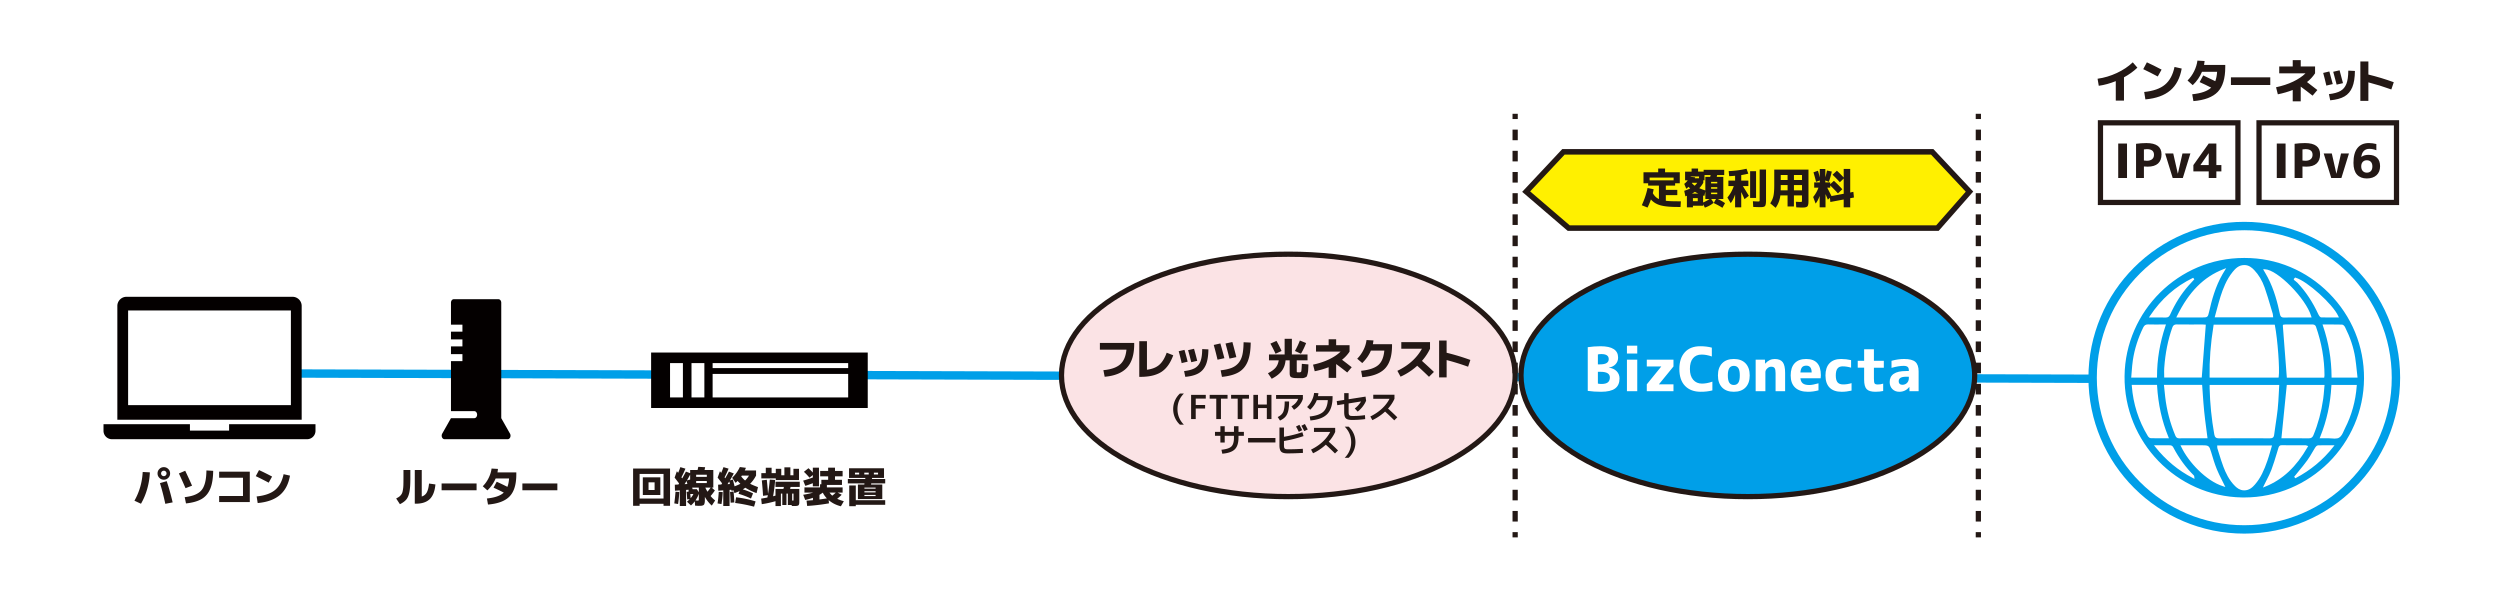 <svg xmlns="http://www.w3.org/2000/svg" xml:space="preserve" id="レイヤー_1" x="0" y="0" style="enable-background:new 0 0 2038 486" version="1.1" viewBox="0 0 2038 486"><rect x="0" y="0" width="2038" height="486" fill="#333333" stroke="none"/><style>.st0{fill:#fff}.st1{fill:#231815}.st5{fill:#040000}.st10,.st8,.st9{fill:#fff;stroke:#231815;stroke-width:4.274;stroke-miterlimit:10}.st10,.st9{fill:none}.st10{stroke-dasharray:8.635,8.635}</style><path d="M1.69 1.69h2034.63v482.63H1.69z" class="st0"/><path d="M2034.63 3.37v479.26H3.37V3.37h2031.26M2038 0H0v486h2038V0z" class="st0"/><path d="M1709.94 64.19c5.41-.75 10.65-2.32 15.74-4.7s9.4-5.27 12.96-8.68l3.76 4.36c-3.23 3.06-6.88 5.67-10.93 7.85v19.01h-6.69V66.14c-4.73 1.9-9.35 3.17-13.86 3.79l-.98-5.74zM1747.16 56.37l2.97-5.56c3.76 1.71 7.75 3.68 11.99 5.94l-3.12 5.6c-4.29-2.28-8.24-4.28-11.84-5.98zm25.5-1.8 5.86 1.32c-1.35 7.74-4.45 13.67-9.28 17.79-4.83 4.12-11.61 6.57-20.32 7.35l-.98-6.05c7.39-.75 13.02-2.72 16.88-5.92 3.88-3.2 6.49-8.03 7.84-14.49zM1788.07 82.41l-.98-5.56c7.31-.75 12.46-2.55 15.44-5.41-3.28-1.68-6.41-3.18-9.39-4.51l2.93-5.45c2.73 1.23 6 2.79 9.81 4.7.83-2.15 1.33-4.71 1.5-7.66h-12.32c-1.68 4.06-4.19 7.69-7.55 10.9l-4.24-3.79c2.18-2.18 3.97-4.7 5.39-7.57 1.41-2.87 2.31-5.75 2.68-8.66l5.86.34c-.13 1.1-.28 2.17-.45 3.19h17.28v1.8c0 9.17-2.04 15.89-6.12 20.16-4.09 4.26-10.7 6.77-19.84 7.52zM1818.65 69.3v-6.24h32.08v6.24h-32.08zM1858.02 54.19h11.01V49h6.53v5.19h11.68v5.56c-1.7 2.63-3.89 5.01-6.57 7.14 1.78 1.3 4.6 3.47 8.45 6.5l-3.91 4.59c-3.48-2.76-6.7-5.21-9.66-7.37v12.02h-6.53v-9.28c-3.68 1.45-7.73 2.63-12.13 3.53l-1.46-5.75c5.11-1.08 9.74-2.6 13.9-4.58s7.54-4.25 10.14-6.8h-21.45v-5.56zM1893.85 59.45l5.03-1.2c1.02 3.58 1.95 7.01 2.78 10.29l-5.22 1.24c-.78-3.48-1.64-6.92-2.59-10.33zm25.88-1.61c-.05 5.51-.76 9.93-2.14 13.26-1.38 3.33-3.49 5.83-6.35 7.5s-6.74 2.72-11.65 3.18l-1.05-5.04c4.08-.47 7.22-1.34 9.43-2.61 2.2-1.27 3.8-3.19 4.81-5.77s1.52-6.17 1.54-10.78l5.41.26zm-17.69.67 5.18-1.2c1.08 3.86 2 7.35 2.78 10.48l-5.18 1.2c-1.03-4.05-1.96-7.55-2.78-10.48zM1924.16 50.13h6.54v10.63c6.96 1.7 13.86 3.79 20.7 6.27l-1.99 5.9c-6.48-2.33-12.72-4.26-18.71-5.79v15.07h-6.54V50.13z" class="st1"/><ellipse cx="1829.54" cy="307.92" rx="123.63" ry="123.66" style="fill:#fff;stroke:#009fe8;stroke-width:6.839;stroke-miterlimit:10"/><path d="M1829.38 405.54c-.6 0-1.19-.01-1.79-.02-53.35-.95-96.26-45.33-95.65-98.92.6-53.1 44.2-96.31 97.18-96.31h.9c25.82 0 50.19 10.21 68.62 28.75 18.54 18.66 28.66 43.33 28.51 69.48-.31 53.5-44.17 97.02-97.77 97.02zm-21.88-41.53.01.47c.01.37.01.75.14 1.13.43 1.35.85 2.71 1.27 4.08l.03.09c1.09 3.52 2.22 7.16 3.54 10.67 1.82 4.79 4.54 10.92 9.55 15.82 1.6 1.56 3.85 3.36 7.1 3.47l.31.01c4.09 0 6.74-2.41 8.78-4.77 4.69-5.38 7.46-11.67 10.17-19.45.87-2.49 1.58-4.96 2.35-7.59l.06-.22c.33-1.16 1.23-4.18 1.23-4.18l.12-.42h-44.73l.07.89zm52.45-1.06c-1.93 0-2.33 1.34-2.62 2.31l-1.23 4.07c-1.36 4.51-2.77 9.18-4.45 13.63-1.06 2.83-2.43 5.53-3.88 8.37l-.13.25c-.65 1.27-1.32 2.58-1.96 3.91l-.95 1.98 2.04-.83c14.15-5.77 25.06-15.97 34.33-32.11l.52-.9-.98-.33-.36-.14c-.22-.09-.44-.17-.71-.17l-8.33-.01c-3.7.01-7.52 0-11.29-.03zm-81.84 1.23c5.82 12.37 20.16 27.8 34.1 32.22l1.88.6-.86-1.77c-.64-1.31-1.29-2.63-1.97-3.97l-.05-.1c-1.43-2.84-2.9-5.77-4.1-8.75-1.79-4.44-3.15-9.02-4.46-13.45l-.08-.28c-1.62-5.44-1.98-5.71-7.81-5.71h-17.23l.58 1.21zm-22.19-1.2 1.1 1.38c8.7 10.92 18.68 19.19 30.52 25.29l1.43.74-.2-1.6-.03-.37c-.02-.24-.04-.56-.31-.82-6.62-6.55-12.16-14.13-16.92-23.16-.38-.75-1.4-1.4-2.22-1.42-1.63-.03-3.35-.05-5.59-.05l-7.78.01zm139.28-.01c-2.13 0-3.9.02-5.56.08-1.18.05-2.15 1.53-2.33 1.82-.77 1.23-1.49 2.46-2.29 3.83-1.26 2.16-2.56 4.39-4.03 6.42-2.31 3.18-4.85 6.28-7.31 9.27l-.36.44c-.97 1.18-1.96 2.4-2.96 3.64l-.17.21.99 1.2.24-.12c12.22-6.44 22.24-14.74 30.61-25.4l1.07-1.37-7.9-.02zm3.21-5.69c.7 0 1.45.06 2.18.12l.18.01c.95.08 1.73.14 2.52.14 1.56 0 2.71-.26 3.61-.81 1.83-1.13 2.84-3.39 3.81-5.57l.01-.03c.29-.67.58-1.31.9-1.93 5.43-10.63 8.66-22.25 9.58-34.52l.07-.91h-20.7l-.04.8c-.79 14.76-3.78 28.34-9.11 41.54l-.47 1.16 5.39.02c.64 0 2.02-.02 2.07-.02zm-97.12-40.95c.28 12.43 1.55 25.15 3.79 37.79.43 2.38 1.44 3.22 3.84 3.22 7.04-.04 13.85-.07 20.83-.07 7.2 0 14.47.02 20.73.05 1.83 0 3.11-.48 3.4-2.82.35-2.77.77-5.58 1.17-8.3l.08-.53c.59-3.95 1.2-8.03 1.64-12.1.46-4.28.67-8.47.9-12.91l.01-.2c.09-1.84.19-3.79.31-5.75l.06-.9h-56.75v2.52zm70 40.94c4.21 0 7.62.02 10.73.07 2.03 0 3.11-.71 3.87-2.53 3.82-9.23 6.5-19.19 7.97-29.61.34-2.39.54-4.84.74-7.21l.01-.1c.09-1.05.33-3.72.33-3.72l.03-.36h-30.79l-4.37 43.48 11.48-.02zm-106.73-38.56c.17 1.68.33 3.26.51 4.87 1.23 10.75 4.02 21.39 8.3 31.6.62 1.5 1.55 2.14 3.1 2.14 1.88-.04 3.8-.05 6.22-.05l16.88.01-.12-.95c-.29-2.32-.59-4.62-.85-6.55-.62-4.67-1.25-9.49-1.74-14.33-.48-4.77-.83-9.67-1.16-14.41l-.02-.31c-.14-2.05-.48-6.66-.48-6.66l-.02-.3h-31.14l.52 4.94zm-26.71-4.06c1.11 14.63 5.51 28.37 13.07 40.84.42.68 1.41 1.71 2.44 1.73 1.94.05 4.05.07 6.65.07l8.11-.02-.48-1.17c-5.28-12.88-8.28-26.47-9.18-41.57l-.04-.8h-20.63l.06.92zm147-50.14c-3.92.01-7.84.01-11.75.01l-10.08.01c-.53 0-1.06.1-1.23.13l-.69.12-.13.76 3.25 42.32h30.46l.17-1.14c.05-.27.08-.51.08-.75-.05-13.28-2.38-26.58-6.91-39.54-.68-1.92-2.18-1.92-3.17-1.92zm-80.4.87c-2.38 14.86-3.42 28.47-3.18 41.59l.02.83h56.2l.11-.71c.94-5.84-.91-30.8-3.09-41.74l-.14-.68h-49.81l-.11.71zm-53.48-.91c-1.81 0-2.94.72-3.78 2.42-4.26 8.72-7.1 17.65-8.46 26.56-.46 2.98-.7 6.04-.93 9.01l-.02.2c-.09 1.26-.21 2.74-.34 4.22l-.09.93h21.05v-.85c0-13.84 2.26-27.36 6.92-41.32l.37-1.12-8.94.03c-2.24 0-3.96-.02-5.56-.07l-.22-.01zm142.35.06.38 1.12c4.59 13.46 6.88 26.97 6.99 41.31v.84h21.17l-.11-.95c-.15-1.33-.29-2.65-.43-3.96l-.1-.95c-.33-3.17-.7-6.77-1.25-10.31-1.3-8.31-4.1-16.71-8.29-24.95-.41-.82-1.42-2.04-2.47-2.07-2.24-.06-4.64-.09-7.77-.09l-8.12.01zm-118.95-.06c-1.88 0-2.87.72-3.51 2.57-3.58 10.14-5.73 20.9-6.58 32.9-.12 1.67-.09 3.36-.06 4.85l.01.36c.01.59.02 1.19.02 1.78v.85h30.62l3.3-43.09-.85-.07c-.48-.04-1.09-.09-1.69-.09l-10.59.01c-2.9 0-6.73-.01-10.58-.06h-.09zm-14.21-5.68c2.17 0 3.83.02 5.36.07 2.06 0 2.88-.9 3.54-2.35 4.2-9.26 9.16-17.06 15.17-23.84.96-1.08 1.97-2.16 2.94-3.2l1.63-1.75-.94-1.26-.24.12c-14.24 6.94-25.67 17.06-34.95 30.92l-.89 1.32 8.38-.03zm86.62-36.01c.63 1.08 1.28 2.2 1.86 3.33 5.33 10.19 8.03 20.95 9.98 30.13.39 1.86 1.29 2.62 3.1 2.62 2.34-.05 4.41-.06 5.96-.06l6.79.02h9.93l-.33-1.09c-4.31-14.43-27.56-37.99-37.7-38.2l-1.5-.03 1.91 3.28zm23.03 4.75.39.79.05.04c.3.24.6.48.91.72.6.45 1.21.92 1.72 1.46 6.81 7.21 12.42 15.69 17.14 25.91.24.52 1.13 2.23 2.31 2.28 2.04.07 4.23.1 7.09.1l7.26-.01-.55-1.2c-4.44-9.67-25.16-28.34-34.65-31.21l-.51-.16-1.16 1.28zm-57.35-8.04c-16.07 6.28-28.06 18.38-37.76 38.09l-.6 1.22h21.15c4.31 0 4.62-.25 5.55-4.42 2.17-9.59 5.18-20.76 10.99-30.83.33-.57.69-1.16 1.06-1.76l1.94-3.2-2.33.9zm17.08-3.42c-4.54 0-7.27 2.89-9.47 5.6-5.14 6.34-7.97 13.96-9.86 19.88-1.13 3.57-2.08 7.1-3.09 10.84l-.16.58c-.41 1.54-.83 3.09-1.27 4.65l-.3 1.08h47.69l-.04-.36-.12-1.26c-.03-.44-.06-.84-.17-1.24-.56-1.85-1.12-3.74-1.66-5.56l-.14-.49c-1.42-4.81-3.02-10.25-4.83-15.38-1.97-5.61-4.81-10.39-8.46-14.22-1.92-2.02-4.37-4.09-7.99-4.12h-.13z" style="fill-rule:evenodd;clip-rule:evenodd;fill:#009fe8"/><path d="m116.33 384.76 5.84.3c-.18 4.48-.88 8.92-2.12 13.33-1.23 4.41-2.94 8.49-5.12 12.26l-5.34-2.47c4.05-7.16 6.3-14.96 6.74-23.42zm20.84-2.44c1 1 1.5 2.21 1.5 3.62 0 1.42-.5 2.62-1.5 3.62s-2.21 1.5-3.62 1.5c-1.41 0-2.62-.5-3.62-1.5s-1.5-2.21-1.5-3.62c0-1.41.5-2.62 1.5-3.62s2.21-1.5 3.62-1.5c1.41 0 2.61.5 3.62 1.5zm-6.78 11.52 5.51-1.6c1.76 5.19 3.37 10.96 4.84 17.3l-5.98 1.17c-1.38-6.39-2.83-12.01-4.37-16.87zm4.72-6.33c.43-.44.65-.96.65-1.57 0-.61-.22-1.14-.65-1.57-.43-.44-.96-.65-1.57-.65-.62 0-1.14.22-1.57.65-.43.43-.65.96-.65 1.57 0 .61.22 1.14.65 1.57.43.43.95.65 1.57.65.62 0 1.14-.21 1.57-.65zM145.84 385.96l5.14-2.2c1.94 4.05 3.8 8.1 5.58 12.16l-5.31 2.04c-2.12-4.86-3.92-8.86-5.41-12zm27.95-2.14c-.09 6.1-.88 10.98-2.39 14.64s-3.83 6.42-6.96 8.28c-3.14 1.86-7.41 3.08-12.82 3.66l-1.04-5.11c2.72-.33 5.01-.81 6.88-1.42 1.87-.61 3.51-1.44 4.93-2.49 1.41-1.05 2.53-2.39 3.35-4.02.83-1.64 1.44-3.57 1.85-5.8.41-2.23.64-4.91.69-8.05l5.51.31zM178.65 384.52h24.98v24.75h-24.98v-4.94h19.43v-14.86h-19.43v-4.95zM208.52 388.16l2.64-4.94c3.34 1.52 6.89 3.27 10.65 5.28l-2.77 4.98c-3.81-2.03-7.32-3.8-10.52-5.32zm22.67-1.6 5.21 1.17c-1.2 6.88-3.95 12.15-8.25 15.82-4.3 3.66-10.32 5.84-18.07 6.53l-.87-5.38c6.57-.67 11.57-2.42 15.01-5.26 3.44-2.84 5.77-7.13 6.97-12.88zM328.91 383.15h5.61v7.08c0 4.7-.26 8.35-.79 10.96-.52 2.61-1.37 4.61-2.54 6.03-1.17 1.41-2.9 2.68-5.19 3.79l-3.04-4.64c.94-.51 1.68-.95 2.24-1.32.55-.37 1.09-.86 1.59-1.47s.87-1.24 1.1-1.87c.24-.64.44-1.52.62-2.66.18-1.14.29-2.37.33-3.71.04-1.34.07-3.04.07-5.11v-7.08zm14.9 21.61c1.82-.58 3.19-1.68 4.09-3.3.9-1.63 1.52-4.05 1.85-7.28l5.21.73c-.49 5.46-2.03 9.44-4.61 11.94-2.58 2.5-6.37 3.76-11.35 3.76h-.87v-27.45h5.68v21.6zM359.99 399.65v-5.54h28.52v5.54h-28.52zM397.81 411.31l-.87-4.94c6.5-.67 11.08-2.27 13.73-4.81-2.92-1.49-5.7-2.83-8.35-4.01l2.6-4.84c2.43 1.09 5.33 2.48 8.72 4.17.73-1.91 1.18-4.19 1.34-6.81h-10.95c-1.49 3.61-3.73 6.84-6.71 9.69l-3.77-3.37c1.94-1.94 3.53-4.18 4.79-6.73 1.26-2.55 2.06-5.12 2.39-7.7l5.21.3c-.11.98-.24 1.92-.4 2.84h15.36v1.6c0 8.15-1.81 14.12-5.44 17.92s-9.53 6.02-17.65 6.69zM425.84 399.65v-5.54h28.52v5.54h-28.52zM521.41 410.71v1.64h-5.31v-30.43h30.12v30.43h-5.31v-1.64h-19.5zm19.5-4.31v-20.04h-19.5v20.04h19.5zm-12.22-2.87h-4.67v-14.39h14.29v14.39h-9.62zm0-4.08h4.94v-6.25h-4.94v6.25zM549.68 410.37c.44-3.3.78-6.46 1-9.49l3.07.2c-.15 3.19-.48 6.45-.97 9.79l-3.1-.5zm.26-21.01 1.84-5.21c.22.27.57.7 1.04 1.3.55-1.2 1.16-2.75 1.8-4.64l4.14 1.23c-.91 2.29-2 4.65-3.27 7.08.07.09.17.23.32.42.15.19.25.34.32.45.82-1.4 1.84-3.25 3.04-5.54l3.44 1.3v-2.61h6.08c.24-1.09.42-1.95.53-2.57l5.61.3c-.11.62-.27 1.38-.47 2.27h7.14v14.36h-1.34l2.61 2.3c-1.12 1.71-2.28 3.24-3.51 4.57 1.22 1.47 2.47 2.67 3.74 3.61l-2.74 4.17c-2.14-1.85-4.02-4.22-5.65-7.11v1.14c0 1.05-.01 1.87-.03 2.47-.02.6-.11 1.16-.25 1.69-.15.52-.31.9-.5 1.12-.19.22-.51.41-.95.57-.44.16-.91.25-1.38.28s-1.15.05-2.02.05c-.36 0-1.31-.05-2.87-.17l-.2-3.54c-.98 1.29-2.03 2.43-3.14 3.41l-3.24-3.07c.87-.74 1.61-1.44 2.24-2.1l-2.07.2c-.13-2.4-.29-4.44-.47-6.11l1.6-.2v-1.54l-2.04.13v13.13h-5.11v-12.76l-3.94.3-.13-4.91 2.94-.17c.07-.09.15-.23.27-.42.11-.19.2-.34.26-.45-1.29-1.7-2.5-3.28-3.64-4.73zm10.39 5.18c-.09-.33-.31-1.16-.67-2.47-.33.6-.87 1.47-1.6 2.61l2.27-.14zm-.37-2.9 2.64-.7v-4.04c-.82 1.6-1.7 3.18-2.64 4.74zm3.04 14.49c1.02-1.18 1.78-2.33 2.27-3.44h-2.57c.14 1.18.23 2.33.3 3.44zm1.6-7.31h3.48l1.6 2.47v-3.77h-5.38c.13.6.24 1.03.3 1.3zm3.91 9.25c.6 0 .94-.06 1.03-.18.09-.12.14-.53.14-1.22v-4.11c-.56 1.69-1.47 3.48-2.74 5.38 1 .08 1.52.13 1.57.13zm-1-19.34h8.68v-1.7h-8.68v1.7zm0 3.37v1.7h8.68v-1.7h-8.68zm7.48 5.41c.51 1.16 1.09 2.27 1.74 3.34.96-1.14 1.81-2.25 2.57-3.34h-4.31zM584.95 410.41c.49-3.34.81-6.49.97-9.45l3.24.2c-.16 3.16-.49 6.41-1 9.75l-3.21-.5zm.07-21.05 1.87-5.21 1.04 1.34c.71-1.63 1.32-3.18 1.84-4.68l4.17 1.23c-.98 2.36-2.07 4.73-3.27 7.11.07.11.17.26.3.44.14.18.21.28.24.3 1.27-2.18 2.27-3.99 3.01-5.44l3.97 1.5c-1.05 1.98-2.09 3.86-3.14 5.64l2.37-.64c.44 1.65.91 3.48 1.4 5.51 1.89-.71 3.48-1.4 4.74-2.07-.91-.87-1.67-1.65-2.27-2.34-.49.54-1.04 1.06-1.64 1.57l-2.8-4.11c2.61-2.47 4.7-5.4 6.28-8.78l4.94.63c-.27.71-.58 1.44-.94 2.17h9.21v4.17c-1.36 2.58-2.97 4.81-4.84 6.68 1.74.89 3.88 1.79 6.41 2.71l-1.17 4.91c-3.56-1.29-6.6-2.76-9.12-4.41-1.14.73-1.84 1.18-2.1 1.34 2.92.91 5.7 2 8.35 3.27l-1.67 4.21c-3.38-1.6-6.77-2.89-10.15-3.87l.83-2.24c-1.16.56-2.55 1.12-4.17 1.7l-.67-2.27-1.7.37-.1-.37c-.07-.2-.11-.36-.13-.47l-1.37.1v13.13h-5.14v-12.76l-4.07.3-.14-4.91 2.67-.17c.07-.09.17-.24.3-.45.13-.21.23-.36.3-.45a240.52 240.52 0 0 0-3.64-4.69zm9.98 5.21c-.16-.73-.33-1.42-.54-2.07-.8 1.27-1.26 2-1.37 2.2l1.91-.13zm3.64 15.03-3.01.2c-.07-1.89-.23-4.81-.5-8.75l2.87-.37c.3 2.99.51 5.96.64 8.92zm.64.44.77-4.64c5.25.58 10.55 1.69 15.89 3.34l-1.23 4.31c-5.19-1.36-10.33-2.37-15.43-3.01zm8.11-18.34c1.13-1.05 2.19-2.37 3.17-3.97h-5.84c-.05.09-.12.2-.24.33-.11.13-.19.25-.23.33a18.85 18.85 0 0 0 3.14 3.31zM651.59 398.58v10.89c0 1.22-.23 2.04-.7 2.44-.47.4-1.48.6-3.04.6-.94 0-1.74-.01-2.4-.03l-.04-.8h-3.14v-9.29h-1.14v9.29h-3.4v-9.29h-1.13v10.15h-4.41v-3.97c-3.8 1.09-7.53 1.91-11.19 2.44l-.5-4.54c1.52-.22 3.21-.52 5.08-.9.02-.18.07-.48.17-.92.09-.43.15-.76.2-.98l-3.91.53c-.18-3.38-.51-7.58-1-12.59l4.07-.47c.42 4.1.76 7.93 1 11.49.56-3.25 1.04-7.14 1.44-11.66l4.38.3c-.36 4.65-.93 9.08-1.7 13.29.91-.22 1.57-.4 1.97-.53v-5.44h6.45c.09-.33.22-.88.4-1.63h-6.85v-4.24h19.77v4.24h-7.48c-.04.16-.11.42-.18.78-.07.37-.15.65-.22.85h7.5zm-7.28-17.6v6.48h2.5v-5.28h4.54v9.18h-18.93V390h-11.79v-4.28h3.64v-4.41h4.74v4.41h3.41v-3.54h4.47v5.28h2.54v-6.48h4.88zm1.43 27.05c.11 0 .25.01.4.02.16.01.25.02.27.02.22 0 .36-.03.4-.08.04-.05.07-.19.07-.42v-5.18h-1.13v5.64zM655.34 384.62l3.74-2.94a59.5 59.5 0 0 1 3.54 3.57v-4.01h5.01v15.23h-5.01v-2.57c-2.1.82-4.13 1.55-6.11 2.17l-1.77-4.27c2.72-.76 5.34-1.6 7.88-2.54v-2l-2.74 2.14c-1.29-1.56-2.8-3.15-4.54-4.78zm31.56 3.71h-6.21v2.81h5.68v4.17h-12.29v2h12.82v4.24h-4.11l3.37 1.77c-1 1.02-2.24 2.13-3.71 3.31 1.54.71 3.35 1.37 5.44 1.97l-2.4 4.11c-3.85-.96-7.18-2.64-9.99-5.04l.3 2.64c-5.83 1.05-11.77 1.76-17.8 2.14l-.5-4.34c2.4-.15 4.14-.28 5.21-.37v-1.94c-1.76.65-3.86 1.23-6.31 1.77l-1.63-4.24c3.51-.58 6.23-1.17 8.15-1.77h-7.14v-4.24h12.72v-2.57h1.07v-3.61h5.54v-2.81h-6.51v-4.44h6.51v-2.64h5.58v2.64h6.21v4.44zm-12.83 17.97c-1.4-1.47-2.51-3.04-3.34-4.71-.96.74-1.86 1.34-2.7 1.8v3.77c1.34-.17 3.35-.46 6.04-.86zm4.38-2.24c1.11-.85 2.07-1.68 2.87-2.5h-5.11c.71.97 1.46 1.81 2.24 2.5zM691.16 394.07v-3.61h14.16c.02-.09.04-.24.07-.44s.04-.34.07-.43h-13.32v-7.88h28.51v7.88h-9.71c-.02.09-.04.23-.07.43-.03.2-.05.34-.07.44h10.82v3.61h-11.39c-.02.09-.04.24-.07.45-.02.21-.04.36-.07.45h9.15v11.89h-19.87v-11.89h5.21c.02-.09.04-.24.07-.45.02-.21.04-.36.07-.45h-13.56zm6.48 1.67v12.02h23.98v3.77h-23.98v1.14h-5.34v-16.93h5.34zm-.67-8.98h3.4v-1.44h-3.4v1.44zm11.22 0v-1.44h-3.61v1.44h3.61zm-3.51 11.62h9.11v-.9h-9.11v.9zm0 2.07v.97h9.11v-.97h-9.11zm9.11 3.94v-.93h-9.11v.93h9.11zm-1.4-17.63h3.4v-1.44h-3.4v1.44z" class="st1"/><path d="m241.65 304.49 1465.45 4.27" style="fill:none;stroke:#009fe8;stroke-width:6.839;stroke-miterlimit:10"/><path d="M530.79 287.39h176.59v45.21H530.79z" class="st5"/><path d="M546.22 296h10.49v27.98h-10.49zM563.71 296h10.49v27.98h-10.49zM580.93 296h110.5v4.07h-110.5zM580.93 304.82h110.5v19.17h-110.5z" class="st0"/><ellipse cx="1050.24" cy="306.03" rx="184.92" ry="98.81" style="fill:#fbe3e5;stroke:#231815;stroke-width:4.274;stroke-miterlimit:10"/><ellipse cx="1424.83" cy="306.03" rx="184.92" ry="98.81" style="fill:#009fe8;stroke:#231815;stroke-width:4.274;stroke-miterlimit:10"/><path d="M1320.24 308.51c0 3.67-1.21 6.41-3.62 8.19s-6.22 2.68-11.41 2.68c-3.84 0-7.46-.24-10.87-.73v-35.63c3.26-.48 6.72-.74 10.39-.77 9.57 0 14.35 3.09 14.35 9.28 0 2.1-.68 3.88-2.03 5.34-1.35 1.47-3.16 2.39-5.41 2.78v.1c2.64.32 4.74 1.29 6.28 2.9 1.55 1.62 2.32 3.57 2.32 5.86zm-17.64-11.46h1.64c4.83 0 7.23-1.43 7.2-4.3 0-2.74-2.01-4.11-6.04-4.11-1.06 0-2 .1-2.8.29v8.12zm0 6.05v9.62c.97.19 1.95.29 2.95.29 2.35 0 4.08-.44 5.17-1.31s1.64-2.21 1.64-4.01c0-3.03-2.48-4.56-7.44-4.59h-2.32zM1326.28 288.21v-6.43h8.41v6.43h-8.41zm0 30.69v-25.72h8.41v25.72h-8.41zM1342.47 293.19h21.75v5.56l-11.79 14.45v.1h11.79v5.61h-21.75v-5.61l11.74-14.45v-.1h-11.74v-5.56zM1377.61 300.82c0 3.77.9 6.7 2.68 8.77 1.79 2.08 4.17 3.12 7.13 3.12 2.64 0 5.48-.53 8.51-1.6v7.15c-3 .77-6.17 1.14-9.52 1.11-5.41 0-9.67-1.6-12.76-4.79s-4.64-7.78-4.64-13.78c0-5.86 1.5-10.42 4.49-13.68 3-3.25 7.18-4.88 12.57-4.88 3.48 0 6.62.39 9.42 1.16v7.2c-3.03-1.06-5.83-1.58-8.41-1.55-2.97 0-5.29 1-6.96 3-1.68 2.02-2.51 4.94-2.51 8.77zM1403.87 296.18c2.27-2.35 5.45-3.53 9.54-3.53 4.09 0 7.28 1.18 9.54 3.53 2.28 2.35 3.41 5.64 3.41 9.86s-1.13 7.5-3.41 9.84c-2.27 2.34-5.45 3.5-9.54 3.5-4.09 0-7.28-1.17-9.54-3.5-2.28-2.34-3.41-5.61-3.41-9.84 0-4.22 1.14-7.5 3.41-9.86zm5.87 15.81c.8 1.23 2.03 1.84 3.67 1.84 1.64 0 2.87-.61 3.67-1.84.8-1.22 1.21-3.21 1.21-5.95s-.4-4.72-1.21-5.95c-.8-1.22-2.03-1.84-3.67-1.84-1.64 0-2.87.61-3.67 1.84-.8 1.23-1.21 3.21-1.21 5.95.01 2.74.41 4.73 1.21 5.95zM1431.2 293.19h7.59l.1 3.24h.1c2.16-2.51 4.75-3.77 7.78-3.77 3 0 5.15.85 6.48 2.56 1.32 1.71 1.98 4.61 1.98 8.7v14.99h-7.78v-14.74c0-1.96-.26-3.33-.77-4.08-.51-.76-1.47-1.14-2.85-1.14-1.16 0-2.23.48-3.21 1.43s-1.48 1.96-1.48 3.02v15.52h-7.93v-25.73zM1467.69 308.36c.22 1.97.9 3.38 2.03 4.23 1.13.85 2.87 1.28 5.22 1.28 1.84 0 4.33-.47 7.49-1.4v5.75c-3.03.8-5.91 1.19-8.65 1.16-4.48 0-7.93-1.14-10.37-3.41-2.43-2.27-3.65-5.58-3.65-9.93 0-4.32 1.08-7.63 3.24-9.93s5.29-3.46 9.38-3.46c7.99 0 11.99 4.43 11.99 13.29 0 .71-.07 1.52-.19 2.42h-16.49zm0-4.73h9.18c-.03-3.7-1.48-5.56-4.35-5.56-1.55 0-2.7.43-3.45 1.28-.76.85-1.22 2.28-1.38 4.28zM1488.13 306.04c0-4.32 1.09-7.63 3.29-9.93 2.19-2.3 5.33-3.46 9.42-3.46 2.8 0 5.53.31 8.17.92v6.14c-2.42-.71-4.72-1.06-6.91-1.06-1.87 0-3.26.59-4.18 1.76-.92 1.18-1.38 3.05-1.38 5.63 0 2.64.48 4.53 1.45 5.66s2.5 1.69 4.59 1.69c2.22 0 4.49-.35 6.81-1.06v6.09c-2.71.64-5.4.97-8.07.97-4.25 0-7.52-1.12-9.78-3.36-2.27-2.24-3.41-5.57-3.41-9.99zM1527.62 294.15h8.07v5.61h-8.07v8.89c0 2.1.19 3.42.58 3.96.39.55 1.24.82 2.56.82 1.55 0 3.01-.22 4.4-.68v5.99c-1.9.42-4.03.63-6.38.63-3.35 0-5.71-.72-7.08-2.15s-2.06-4.02-2.06-7.76v-9.72h-5.22v-5.61h5.22v-9.43h7.97v9.45zM1552.21 292.65c4.32 0 7.37.78 9.16 2.34 1.78 1.56 2.68 4.13 2.68 7.71v16.19h-7.44l-.1-3.43h-.1c-2.03 2.61-4.74 3.92-8.12 3.92-2.29 0-4.16-.73-5.63-2.2-1.46-1.47-2.2-3.38-2.2-5.73 0-5.99 4.45-8.99 13.34-8.99h2.27v-.63c0-1.26-.32-2.17-.97-2.73-.65-.56-1.72-.85-3.24-.85-2.8 0-6.11.55-9.91 1.64v-5.75c3.5-.98 6.91-1.49 10.26-1.49zm3.87 14.46h-2.27c-4.03 0-6.02 1.24-5.99 3.72 0 .9.26 1.6.77 2.1s1.23.75 2.13.75c1.58 0 2.87-.5 3.87-1.5s1.5-2.34 1.5-4.01v-1.06z" class="st0"/><path d="M896.62 279.58h27.98v.91c0 8.56-1.95 14.95-5.85 19.2-3.9 4.24-9.98 6.73-18.22 7.45l-1.05-5.38c6.14-.56 10.67-2.11 13.6-4.66 2.93-2.54 4.66-6.56 5.2-12.04h-21.65v-5.48zM935 301.41c4.24-.54 7.59-1.87 10.03-4.01 2.45-2.13 4.47-5.43 6.06-9.88l5.34 2.11c-2.3 6.33-5.51 10.84-9.65 13.54-4.13 2.69-9.84 4.04-17.1 4.04h-.95v-29.07H935v23.27zM960.87 286.33l4.71-1.12c.96 3.35 1.83 6.56 2.6 9.63l-4.89 1.16c-.72-3.26-1.53-6.48-2.42-9.67zm24.22-1.51c-.05 5.16-.72 9.29-2 12.41-1.29 3.12-3.27 5.46-5.94 7.01-2.67 1.56-6.3 2.55-10.9 2.97l-.98-4.71c3.82-.44 6.76-1.26 8.82-2.44 2.06-1.18 3.56-2.98 4.5-5.4.94-2.41 1.42-5.78 1.44-10.09l5.06.25zm-16.56.63 4.85-1.12c1.01 3.61 1.88 6.88 2.6 9.81l-4.85 1.12c-.96-3.79-1.83-7.06-2.6-9.81zM989.44 281.2l5.41-1.23c1.12 3.89 2.21 7.9 3.27 12.02l-5.59 1.23c-.96-4.07-1.98-8.08-3.09-12.02zm30.13-1.93c-.05 6.42-.87 11.57-2.46 15.45-1.59 3.88-4.06 6.79-7.4 8.74-3.34 1.95-7.87 3.2-13.58 3.76l-1.05-5.34c3.66-.42 6.62-1.08 8.89-1.97 2.27-.89 4.16-2.23 5.66-4.01 1.5-1.78 2.55-4.01 3.16-6.68.61-2.67.94-6.08.98-10.23l5.8.28zm-20.53.77 5.59-1.23c1.05 3.75 2.13 7.85 3.23 12.3l-5.59 1.23c-1.07-4.33-2.15-8.43-3.23-12.3zM1061.25 296.6l5.38.46c-.09 2.23-.16 3.81-.21 4.75-.05.94-.21 1.96-.49 3.06s-.51 1.78-.69 2.04c-.18.26-.65.54-1.42.86s-1.46.47-2.06.47h-3.18c-1.15 0-2.09-.02-2.81-.05-.72-.04-1.38-.13-1.97-.28-.58-.15-1.02-.32-1.32-.49-.29-.18-.53-.46-.72-.84-.19-.39-.3-.8-.35-1.25s-.07-1.03-.07-1.76v-9.81H1048c-.33 3.42-1.38 6.31-3.15 8.65-1.77 2.34-4.48 4.46-8.14 6.36l-3.09-4.5c2.83-1.45 4.92-2.96 6.24-4.54 1.32-1.57 2.17-3.56 2.55-5.98h-7.94v-4.78h12.76v-12.8h5.9v12.8h12.76v4.78h-8.79v8.86c0 .45.08.72.25.81.16.09.75.14 1.76.14.94 0 1.49-.29 1.67-.88.17-.58.33-2.61.47-6.08zm-20.67-18.7c1.43 2.41 2.81 5.16 4.15 8.23l-4.92 2.25a94.99 94.99 0 0 0-4.18-8.26l4.95-2.22zm24.15 1.75c-1.08 2.88-2.47 5.79-4.18 8.72l-4.92-2.25c1.69-3 3.02-5.85 4.01-8.54l5.09 2.07zM1072.81 281.41h10.3v-4.85h6.12v4.85h10.93v5.2c-1.59 2.46-3.64 4.69-6.15 6.68 1.67 1.22 4.3 3.25 7.91 6.08l-3.66 4.29c-3.26-2.58-6.27-4.87-9.03-6.89v11.25h-6.12v-8.68c-3.44 1.36-7.23 2.46-11.35 3.3l-1.37-5.38c4.78-1.01 9.12-2.44 13-4.29 3.89-1.85 7.05-3.97 9.49-6.36h-20.07v-5.2zM1128.49 285.81h-10.93c-1.52 3.63-3.88 7.02-7.06 10.16l-4.11-3.55c2.04-2.04 3.73-4.41 5.08-7.1 1.35-2.69 2.18-5.4 2.51-8.12l5.66.32c-.12 1.12-.28 2.14-.49 3.06h15.64v.98c0 8.58-1.92 14.87-5.75 18.88s-10.01 6.35-18.54 7.03l-.91-5.2c6.42-.65 11.06-2.19 13.92-4.61 2.85-2.42 4.51-6.37 4.98-11.85zM1142.34 284.29v-5.41h23.41v5.41c-1.62 3.45-3.81 6.75-6.57 9.91 3.19 2.84 6.43 5.84 9.74 9l-4.01 3.97c-3.66-3.56-6.85-6.56-9.6-9a51.748 51.748 0 0 1-13.57 8.89l-2.6-4.75c9.12-4.41 15.79-10.42 20.03-18.04h-16.83zM1173.16 277.61h6.12v9.95c6.52 1.6 12.97 3.55 19.37 5.87l-1.86 5.52c-6.07-2.18-11.9-3.98-17.5-5.41v14.1h-6.12v-30.03zM959.88 333.49c0 4.91 1.74 9.15 5.22 12.7h-3.24c-1.74-1.62-3.09-3.52-4.05-5.72s-1.44-4.52-1.44-6.96.48-4.76 1.44-6.96 2.31-4.1 4.05-5.72h3.24c-3.48 3.52-5.22 7.75-5.22 12.66zM970.99 321.88h11.97v3.06h-8.2v5.19h7.64v2.9h-7.64v8.57h-3.77v-19.72zM1000.7 321.88v3.14h-5.38v16.58h-3.82v-16.58h-5.38v-3.14h14.58zM1018.17 321.88v3.14h-5.38v16.58h-3.82v-16.58h-5.38v-3.14h14.58zM1032.72 332.66h-7.2v8.94h-3.77v-19.72h3.77v7.88h7.2v-7.88h3.77v19.72h-3.77v-8.94zM1040.26 325.12v-3.14h21.85v3.14c-.53 1.76-1.43 3.44-2.72 5.04s-2.79 2.89-4.51 3.88l-2.11-2.77c2.85-1.71 4.67-3.75 5.48-6.14h-17.99zm7.01 2.16h3.61c0 3.15-.24 5.7-.71 7.65-.47 1.95-1.23 3.53-2.28 4.75s-2.53 2.27-4.44 3.16l-1.87-2.87c2.21-1.04 3.72-2.43 4.51-4.18.79-1.75 1.18-4.59 1.18-8.51zM1082.44 326.2h-8.99c-1.14 2.88-2.93 5.48-5.35 7.8l-2.56-2.19c1.56-1.55 2.85-3.32 3.85-5.33s1.63-4.05 1.87-6.14l3.51.18c-.07.76-.19 1.56-.37 2.43h11.92v.63c0 6.28-1.43 10.91-4.3 13.9-2.86 2.99-7.46 4.75-13.79 5.27l-.55-3.24c5.06-.51 8.71-1.75 10.95-3.73 2.24-1.97 3.51-5.17 3.81-9.58zM1112.91 341.65c-3.58.46-7.12.69-10.6.69-2.57 0-4.3-.44-5.19-1.33s-1.34-2.62-1.34-5.21v-6.38l-5.61.9-.47-3.35 6.09-.95v-5.56h3.61v5.01l13.79-2.16.47 3.32c-.67 1.65-1.61 3.26-2.82 4.83a23.126 23.126 0 0 1-4.06 4.09l-2.37-2.58c2.11-1.58 3.81-3.48 5.11-5.7l-10.12 1.61v6.2c0 .98.03 1.72.09 2.2s.24.88.54 1.19c.3.31.67.49 1.12.55s1.14.09 2.07.09c3.27 0 6.43-.23 9.49-.69l.2 3.23zM1119.48 325.12v-3.32h17.29v3.32c-1.27 2.81-3.01 5.46-5.25 7.94 2.88 2.58 5.4 4.97 7.57 7.15l-2.48 2.45c-2.64-2.64-5.13-5.02-7.49-7.15a40.177 40.177 0 0 1-10.39 6.99l-1.63-2.98c3.62-1.78 6.75-3.89 9.4-6.34s4.72-5.14 6.23-8.06h-13.25zM990.46 352.04h4.4v-4.59h3.53v4.59h7.54v-4.59h3.69v4.59h4.4v3.24h-4.4v1.53c0 4.32-1 7.48-3.01 9.47s-5.4 3.18-10.2 3.59l-.69-3.24c3.99-.4 6.69-1.28 8.09-2.64 1.41-1.35 2.11-3.74 2.11-7.17v-1.53h-7.54v5.48h-3.53v-5.48h-4.4v-3.25zM1017.43 360.69v-3.61h22.3v3.61h-22.3zM1043 348.53h3.69v7.54a96.18 96.18 0 0 0 15-3.74l.95 3.19c-5.4 1.79-10.71 3.12-15.95 3.98v3.61c0 1.28.21 2.13.62 2.53s1.25.61 2.52.61c4.25 0 8.33-.13 12.23-.4l.11 3.35c-4.38.26-8.58.4-12.6.4-2.48 0-4.19-.47-5.14-1.41s-1.42-2.67-1.42-5.18v-14.48zm18.55 2.16-2.77 1.32c-.7-1.42-1.47-2.86-2.29-4.3l2.79-1.4c.64 1.17 1.39 2.63 2.27 4.38zm4.54-.58-2.85 1.34c-.81-1.56-1.59-3.02-2.35-4.38l2.85-1.42c.65 1.19 1.43 2.67 2.35 4.46zM1071.15 352.12v-3.32h17.29v3.32c-1.27 2.81-3.01 5.46-5.25 7.94 2.88 2.58 5.4 4.97 7.57 7.15l-2.48 2.45c-2.64-2.64-5.13-5.02-7.49-7.15a40.177 40.177 0 0 1-10.39 6.99l-1.63-2.98c3.62-1.78 6.75-3.89 9.4-6.34 2.64-2.45 4.72-5.14 6.23-8.06h-13.25zM1101.47 360.49c0-4.91-1.75-9.14-5.25-12.67h3.24c1.74 1.62 3.09 3.52 4.06 5.72s1.45 4.52 1.45 6.96-.48 4.76-1.45 6.96-2.32 4.1-4.06 5.72h-3.24c3.5-3.54 5.25-7.78 5.25-12.69z" class="st1"/><path d="M1712.3 100.12h112.07v64.92H1712.3z" class="st8"/><path d="M1726.77 145.11V117h7.17v28.11h-7.17zM1741.3 117.23c2.65-.38 5.47-.58 8.45-.6 8.21 0 12.32 3.06 12.32 9.17 0 3.3-.96 5.81-2.87 7.51-1.92 1.7-4.71 2.55-8.4 2.55-.93 0-1.96-.05-3.08-.15v9.39h-6.42v-27.87zm6.42 13.63c.83.13 1.63.19 2.4.19 1.85 0 3.29-.43 4.3-1.28 1.01-.85 1.52-2.05 1.52-3.61 0-3.06-1.94-4.59-5.82-4.59-.85 0-1.65.08-2.4.23v9.06zM1771.63 125.12l3.72 16.42h.07l3.72-16.42h6.46l-6.16 19.99h-8.26l-6.16-19.99h6.61zM1806.78 134.58h4.09v5.15h-4.09v5.37h-6.23v-5.37h-12.51v-5.15l12.51-17.58h6.23v17.58zm-6.24 0v-9.66h-.07l-6.65 9.58v.07h6.72z" class="st1"/><path d="M1841.56 100.12h112.07v64.92h-112.07z" class="st8"/><path d="M1856.03 145.11V117h7.17v28.11h-7.17zM1870.56 117.23c2.65-.38 5.47-.58 8.45-.6 8.21 0 12.32 3.06 12.32 9.17 0 3.3-.96 5.81-2.87 7.51-1.92 1.7-4.71 2.55-8.4 2.55-.93 0-1.96-.05-3.08-.15v9.39h-6.42v-27.87zm6.42 13.63c.83.13 1.63.19 2.4.19 1.85 0 3.29-.43 4.3-1.28 1.01-.85 1.52-2.05 1.52-3.61 0-3.06-1.94-4.59-5.82-4.59-.85 0-1.65.08-2.4.23v9.06zM1900.89 125.12l3.72 16.42h.07l3.72-16.42h6.46l-6.16 19.99h-8.26l-6.16-19.99h6.61zM1937.2 117.41v5.07c-1.9-.75-3.84-1.13-5.82-1.13-1.81 0-3.26.56-4.38 1.67-1.12 1.11-1.8 2.74-2.05 4.86l.07.04c1.45-1.13 3.37-1.69 5.75-1.69 3.03 0 5.36.8 7.01 2.39 1.64 1.59 2.46 3.88 2.46 6.86 0 3.13-.97 5.58-2.9 7.35-1.93 1.77-4.57 2.65-7.93 2.65-3.45 0-6.13-1.06-8.02-3.18-1.89-2.12-2.84-5.29-2.84-9.53 0-5.39 1.09-9.42 3.27-12.12 2.18-2.69 5.29-4.04 9.32-4.04 2.02.04 4.03.3 6.06.8zm-7.78 23.34c1.43 0 2.54-.44 3.34-1.31.8-.88 1.2-2.15 1.2-3.83 0-1.58-.41-2.8-1.22-3.67-.81-.86-1.92-1.3-3.33-1.3-1.38 0-2.48.45-3.3 1.34-.83.89-1.24 2.1-1.24 3.63 0 1.63.42 2.89 1.26 3.79.85.9 1.94 1.35 3.29 1.35z" class="st1"/><path d="M1235.15 92.76v4.28" class="st9"/><path d="M1235.15 105.67v323.81" class="st10"/><path d="M1235.15 433.79v4.28M1612.75 92.76v4.28" class="st9"/><path d="M1612.75 105.67v323.81" class="st10"/><path d="M1612.75 433.79v4.28" class="st9"/><path d="M1579.4 185.94h-300.6l-34.68-29.73 30.41-32.44h300.59l30.41 32.44z" style="fill:#fff000;stroke:#231815;stroke-width:4.499;stroke-miterlimit:10"/><path d="m415.76 353.51-7.14-12.62v-94.11c0-1.58-1.01-2.86-2.26-2.86h-36.47c-1.25 0-2.26 1.28-2.26 2.86v17.87h9.34v5.71h-9.34v6.32h9.34v5.71h-9.34v6.32h9.34v5.71h-9.34v40.75h19.05c1.25 0 2.26 1.28 2.26 2.86s-1.01 2.86-2.26 2.86h-19.05l-7.14 12.62c-.49.87-.56 2.02-.17 2.97.39.95 1.16 1.55 2.01 1.55h51.59c.85 0 1.62-.6 2.01-1.55.39-.96.32-2.1-.17-2.97zM186.76 345.82v5.23h-31.93v-5.23H84.38v5.38c0 3.78 3.06 6.84 6.83 6.84h159.15c3.77 0 6.83-3.06 6.83-6.84v-5.38h-70.43zM238.46 241.95H103.12a7.46 7.46 0 0 0-7.46 7.46v92.75h150.27v-92.75c0-4.12-3.34-7.46-7.47-7.46zm-1.32 88.3h-132.7v-77.17h132.7v77.17z" class="st5"/><path d="m1370.24 164.11-.27 4.61h-2.27c-6.15 0-10.83-.45-14.06-1.34-3.23-.89-5.83-2.48-7.81-4.78-.85 2.43-1.77 4.63-2.77 6.61l-4.67-1.9c2.09-4.5 3.66-9.18 4.71-14.06l4.98 1.04c-.22 1.13-.46 2.2-.7 3.21 1.29 2.25 2.95 3.84 4.98 4.77v-10.99h-8.78v-1.91h-3.81v-8.92h11.99v-3.07h5.61v3.07h11.99v8.92h-3.8v1.91h-7.58v3.47h9.35v4.31h-9.35v4.61c2.23.29 5.5.43 9.82.43h2.44zm-25.48-17.13h19.57v-2.2h-19.57v2.2zM1380.07 167.72v1.3h-4.91v-9.42c-.13.05-.34.12-.62.22l-.62.22-.94-4.48c1.96-.67 3.58-1.3 4.88-1.9-.62-.6-1.08-1.05-1.37-1.34-.62.6-1.23 1.11-1.84 1.54l-1.67-3.97c.98-.71 1.95-1.68 2.9-2.9h-2.2v-7.05h5.31v-2.54h5.28v2.5h4.54v-1.47h16.77v4.31h-5.78c-.11.62-.22 1.11-.33 1.47h5.37v18.04h-4.47c2.29 1.07 4.25 2.19 5.88 3.37l-2.14 3.81c-2.05-1.36-4.41-2.65-7.08-3.87l1.84-3.31H1395l1.97 3.01c-1.76 1.58-4.14 2.92-7.15 4.01l-1.47-2.81v1.27h-8.28zm4.98-23.85h-6.81v.27l3.74.43c-.18.4-.3.66-.36.77h3.44v-1.47zm-3.57 7.51c.83-.73 1.54-1.52 2.14-2.37h-4.24c-.03.04-.06.09-.1.13-.02.04-.04.08-.07.1.73.88 1.49 1.59 2.27 2.14zm3 6.45c-1.22-.58-2.16-1.06-2.8-1.44-.83.56-1.65 1.03-2.47 1.44h5.27zm-4.41 6.21h3.94v-2.5h-3.94v2.5zm5.18-10.62c1.52.65 3.16 1.26 4.94 1.84V144.2h3.94c.18-.65.31-1.14.4-1.47h-5.01v4.24h-1v2.04c-.91 1.61-2 3.07-3.27 4.41zm3.11 5.98v5.64c2.05-.85 3.82-1.78 5.31-2.81h-3.47v-6.28l-.8 3.81c-.11-.04-.29-.11-.52-.2-.24-.08-.41-.14-.52-.16zm11.55-9.92v-1.24h-5.04v1.24h5.04zm-5.04 4.37h5.04v-1.23h-5.04v1.23zm0 4.41h5.04v-1.27h-5.04v1.27zM1425.27 147.24v4.44h-4.48c1.98 3.16 3.61 5.81 4.88 7.95l-3.54 2.74c-.76-1.78-1.65-3.72-2.67-5.81v12.46h-5.01v-10.45c-.94 2.83-2.13 5.17-3.57 7.01l-2.71-4.54c2.41-2.92 4.13-6.03 5.18-9.35h-4.37v-4.44h5.47v-3.94c-1.6.13-3.2.23-4.81.3l-.43-4.11c4.88-.18 9.73-.82 14.56-1.94l1.43 4.01c-1.74.45-3.65.83-5.74 1.17v4.51h5.81zm1.43 14.1v-21.78h4.84v21.78h-4.84zm7.78-23.15h5.18v24.51c0 1.05-.02 1.87-.07 2.45-.04.59-.13 1.15-.27 1.67-.13.52-.29.9-.47 1.12-.18.22-.49.42-.94.58s-.91.27-1.38.3c-.48.03-1.16.05-2.02.05-.43 0-2.18-.05-5.28-.17l-.27-4.64c2.4.13 3.83.2 4.27.2.58 0 .93-.07 1.05-.2s.18-.53.18-1.2v-24.67zM1446.39 138.26h27.88v24.71c0 1.05-.01 1.87-.05 2.47-.04.6-.13 1.16-.29 1.69-.15.52-.34.9-.55 1.12-.21.22-.56.42-1.05.58-.49.17-1 .27-1.54.3s-1.28.05-2.24.05c-.62 0-2.05-.06-4.27-.17l-.27-4.54c2.05.11 3.24.17 3.57.17.67 0 1.07-.07 1.2-.2.13-.13.2-.53.2-1.2v-3.97h-6.58v9.02h-5.18v-9.02h-5.87c-.45 3.81-1.73 7.19-3.84 10.15l-4.41-3.67c1.24-1.89 2.1-3.84 2.57-5.84.47-2 .7-5 .7-8.98v-12.67zm10.85 12.59h-5.58v2.47c0 .2 0 .51-.02.92-.01.41-.01.72-.01.92h5.61v-4.31zm0-4.14v-4.04h-5.58v4.04h5.58zm5.18 0h6.58v-4.04h-6.58v4.04zm0 4.14v4.31h6.58v-4.31h-6.58zM1478.36 140.46l3.64-1.27c.58 1.83 1.07 3.66 1.47 5.51v-6.95h4.54v6.81a51.46 51.46 0 0 0 1.34-5.54l3.94.83c-.65 2.9-1.43 5.69-2.37 8.38l-2.9-1.13v1.57h3.97v1.5l3.01-2.77c2.47 2.23 4.75 4.52 6.85 6.88l-3.57 3.37c-1.94-2.14-4.03-4.29-6.28-6.45v1.77h-2.44c1.27 2.49 2.43 4.77 3.48 6.85l9.95-1.87v-12.43l-3.14 3.04c-2-2.23-4-4.26-5.98-6.11l3.57-3.27c1.8 1.63 3.65 3.46 5.54 5.51v-6.95h5.31v19.2l2.57-.54.47 4.61-3.04.57V169h-5.31v-6.38l-10.88 2.04-.33-3.47-1.67 1.57c-.22-.51-.54-1.27-.95-2.27s-.74-1.76-.98-2.27v10.79h-4.78v-9.25c-.94 2.61-2.03 4.66-3.3 6.18l-2-5.34c1.96-2.43 3.39-4.96 4.31-7.61h-3.47v-4.31h4.57v-1.54l-3.04 1.07c-.56-2.27-1.25-4.85-2.1-7.75z" class="st1"/></svg>
